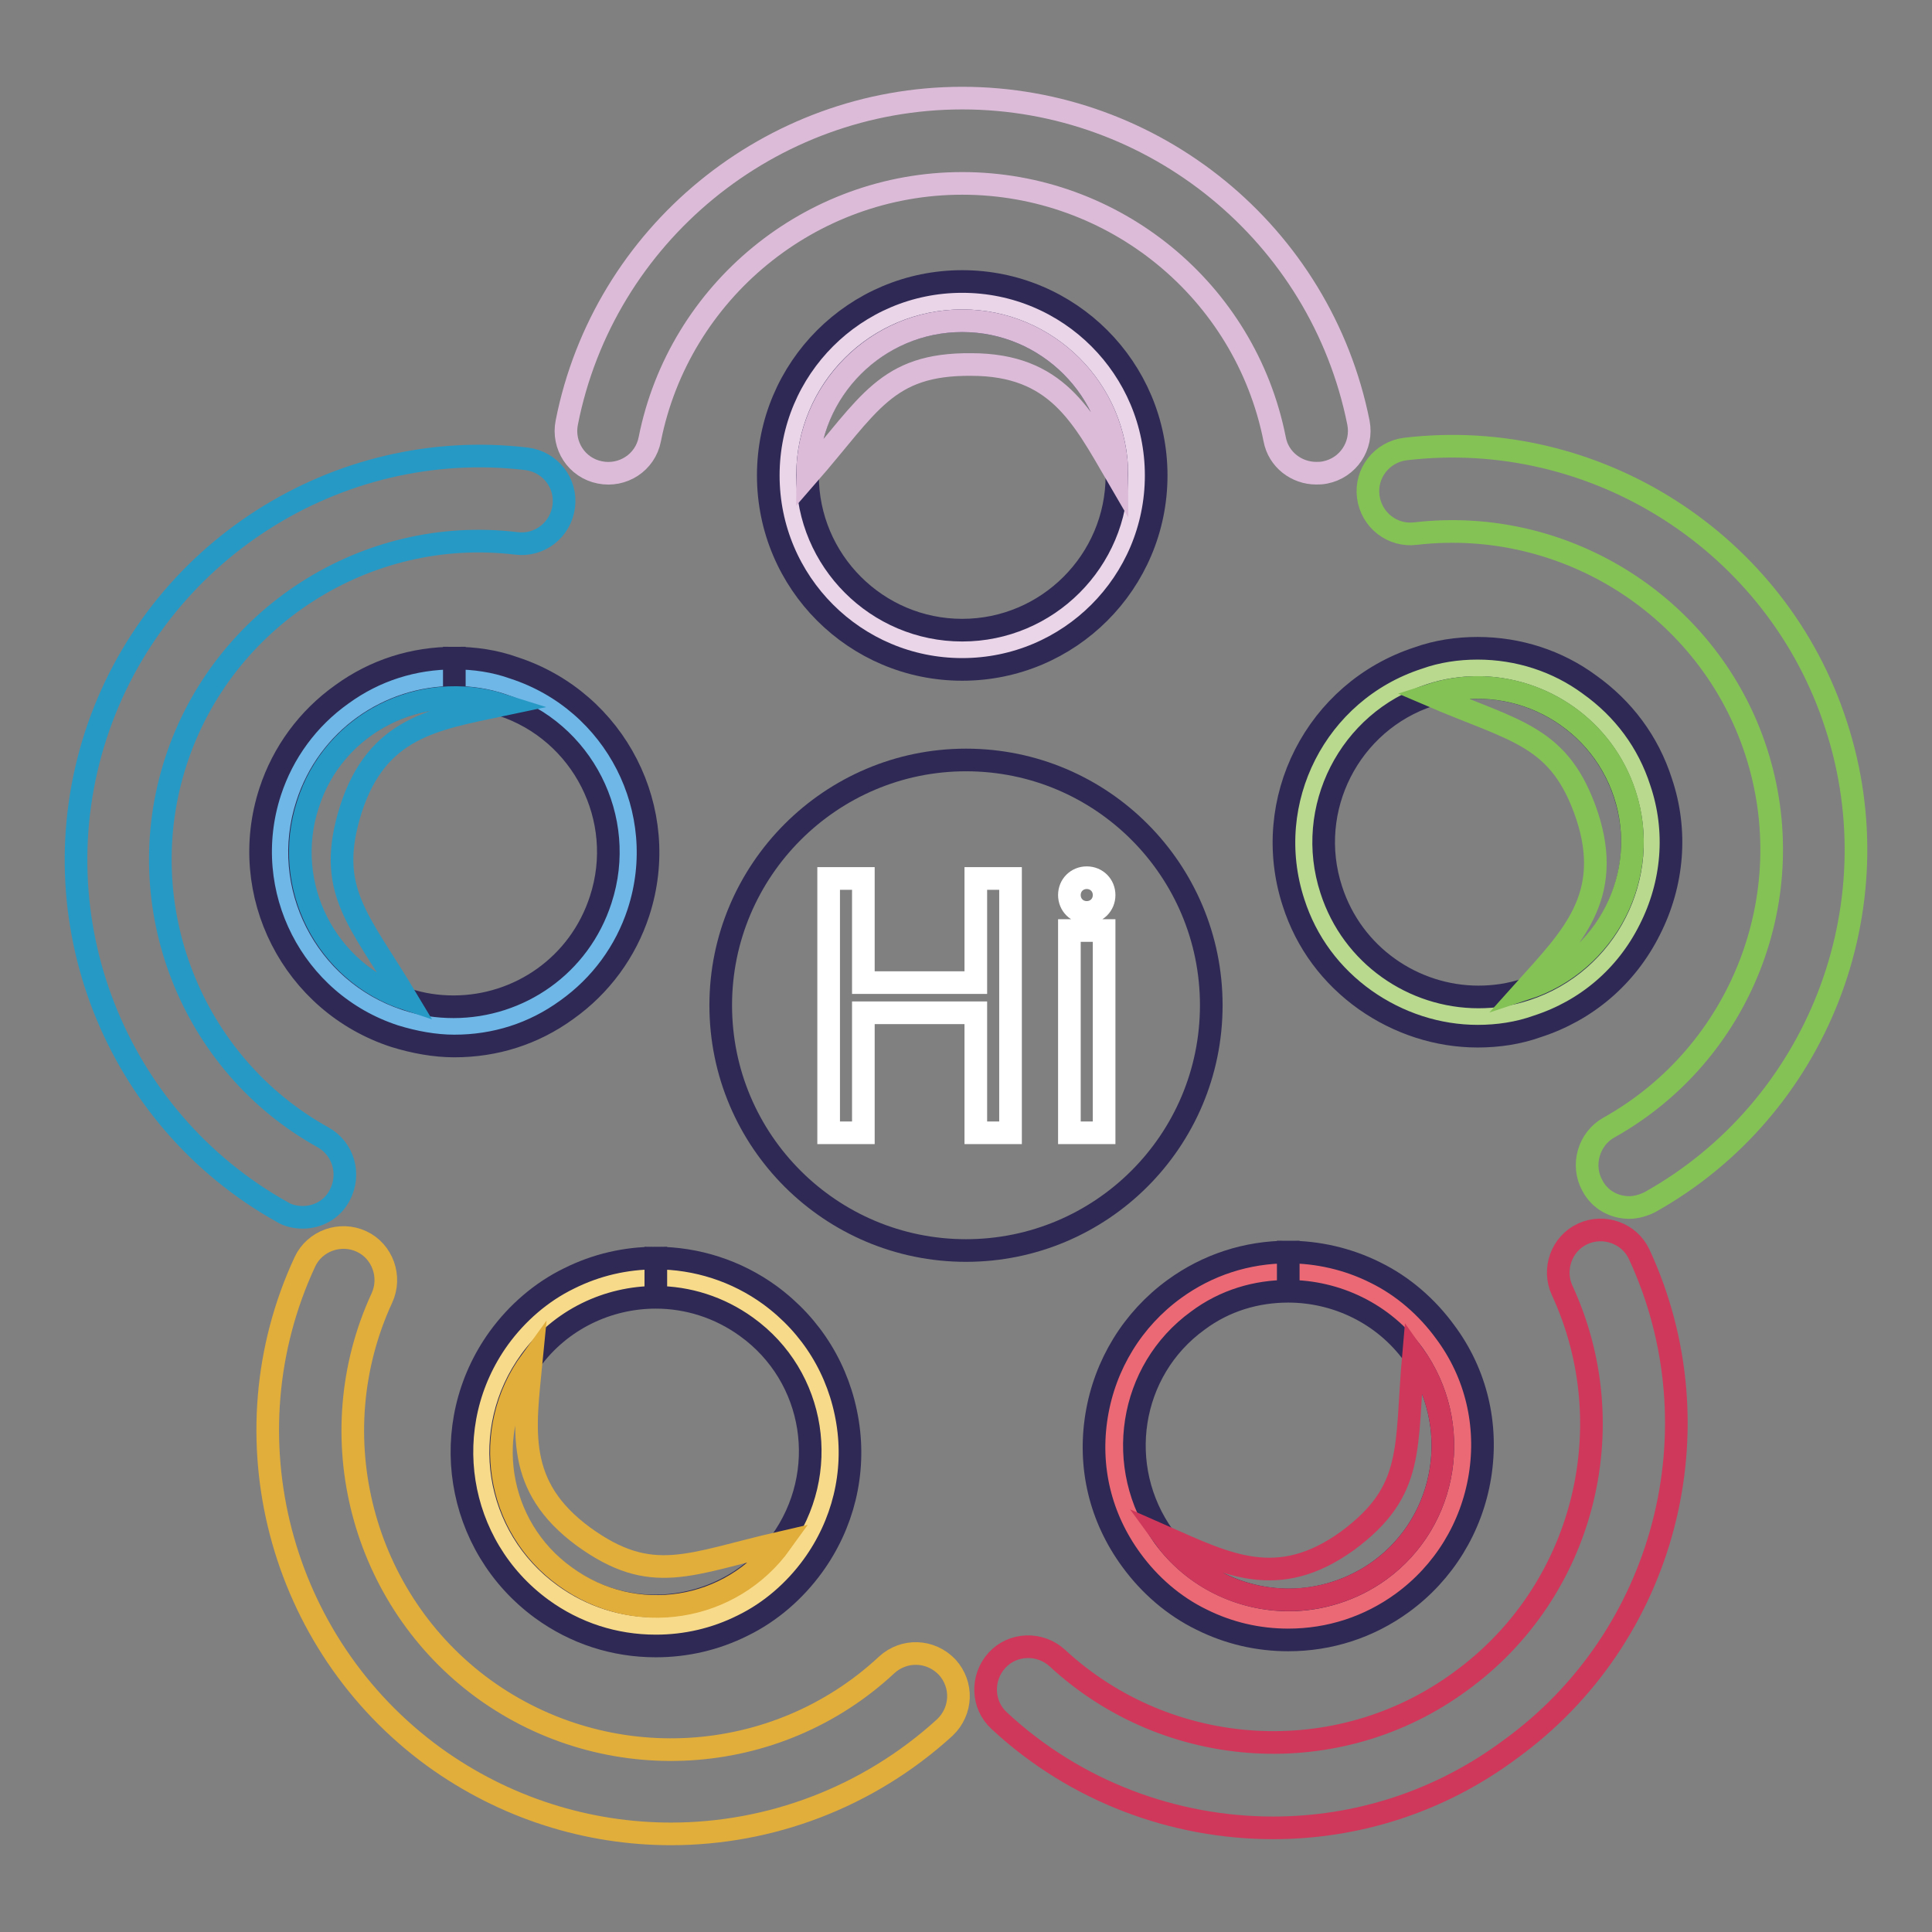 <?xml version="1.0" encoding="utf-8"?>
<!-- Svg Vector Icons : http://www.onlinewebfonts.com/icon -->
<!DOCTYPE svg PUBLIC "-//W3C//DTD SVG 1.1//EN" "http://www.w3.org/Graphics/SVG/1.1/DTD/svg11.dtd">
<svg version="1.1" xmlns="http://www.w3.org/2000/svg" xmlns:xlink="http://www.w3.org/1999/xlink" x="0px" y="0px" viewBox="0 0 256 256" enable-background="new 0 0 256 256" xml:space="preserve">
<rect x="0" y="0" width="256" height="256" fill="#808080" stroke="none"/>
<g> <path stroke-width="3" fill-opacity="0" stroke="#ead4e7"  d="M104.4,63c0,12.7,10.3,23.1,23.1,23.1c12.7,0,23.1-10.3,23.1-23.1c0-12.7-10.3-23.1-23.1-23.1 C114.8,39.9,104.4,50.2,104.4,63C104.4,63,104.4,63,104.4,63z"/> <path stroke-width="3" fill-opacity="0" stroke="#2e2a55"  d="M127.5,42.5c11.3,0,20.5,9.2,20.5,20.5c0,11.3-9.2,20.5-20.5,20.5c-11.3,0-20.5-9.2-20.5-20.5 C107,51.6,116.2,42.5,127.5,42.5 M127.5,37.3c-14.2,0-25.7,11.5-25.7,25.7s11.5,25.7,25.7,25.7c14.2,0,25.7-11.5,25.7-25.7 S141.7,37.3,127.5,37.3z"/> <path stroke-width="3" fill-opacity="0" stroke="#dbbbd8"  d="M107,63c0-11.3,9.2-20.5,20.5-20.5c11.3,0,20.5,9.2,20.5,20.5c-4.6-7.9-8-14.7-19.3-14.7 C117.4,48.2,115.2,53.6,107,63z"/> <path stroke-width="3" fill-opacity="0" stroke="#dbbbd8"  d="M174.4,62.7c-2.6,0-5-1.8-5.5-4.5c-3.9-19.7-21.3-33.9-41.4-33.9c-20.1,0-37.5,14.3-41.4,33.9 c-0.6,3.1-3.6,5-6.6,4.4c-3.1-0.6-5-3.6-4.4-6.6c4.9-24.9,27-43,52.4-43S175,31,180,56c0.6,3.1-1.4,6-4.4,6.6 C175.1,62.7,174.8,62.7,174.4,62.7z"/> <path stroke-width="3" fill-opacity="0" stroke="#6eb7e6"  d="M60.2,136c-2.4,0-4.8-0.4-7.1-1.1c-12.1-3.9-18.7-17-14.8-29.1c3.1-9.5,11.9-15.9,22-15.9 c2.4,0,4.8,0.4,7.1,1.1c5.9,1.9,10.6,6,13.4,11.5c2.8,5.5,3.3,11.8,1.4,17.6C79,129.6,70.2,136,60.2,136z"/> <path stroke-width="3" fill-opacity="0" stroke="#2e2a55"  d="M60.2,92.4c2.1,0,4.2,0.3,6.3,1c10.7,3.5,16.6,15.1,13.1,25.8c-2.8,8.7-10.8,14.2-19.5,14.2 c-2.1,0-4.2-0.3-6.3-1c-10.7-3.5-16.6-15.1-13.1-25.8C43.5,97.9,51.5,92.4,60.2,92.4 M60.2,87.2v5.2V87.2c-5.4,0-10.5,1.6-14.9,4.8 c-4.5,3.2-7.8,7.7-9.5,12.9c-4.4,13.5,3,28,16.5,32.4c2.6,0.8,5.3,1.3,7.9,1.3c5.4,0,10.5-1.6,14.9-4.8c4.5-3.2,7.8-7.7,9.5-12.9 c4.4-13.5-3-28-16.5-32.4C65.6,87.6,62.9,87.2,60.2,87.2L60.2,87.2z"/> <path stroke-width="3" fill-opacity="0" stroke="#2799c5"  d="M53.9,132.4c-10.7-3.5-16.6-15.1-13.1-25.8C44.2,95.8,55.8,90,66.5,93.4c-9,1.9-16.5,3-20,13.8 C43.1,118,47.5,121.7,53.9,132.4z"/> <path stroke-width="3" fill-opacity="0" stroke="#2799c5"  d="M40.1,161.3c-0.9,0-1.9-0.2-2.7-0.7c-22.2-12.4-32.6-38.9-24.7-63.2c7.9-24.2,31.9-39.6,57.1-36.6 c3.1,0.4,5.3,3.2,4.9,6.3c-0.4,3.1-3.2,5.3-6.3,4.9c-19.9-2.4-38.9,9.8-45.1,28.9c-6.2,19.1,2,40.1,19.5,49.8 c2.7,1.5,3.7,4.9,2.2,7.7C44,160.3,42.1,161.3,40.1,161.3z"/> <path stroke-width="3" fill-opacity="0" stroke="#f8db8a"  d="M86.8,215.4c-4.9,0-9.6-1.5-13.5-4.4c-5-3.6-8.3-9-9.2-15.1c-1-6.1,0.5-12.2,4.1-17.2 c4.3-6,11.3-9.5,18.7-9.5c4.9,0,9.6,1.5,13.5,4.4c10.3,7.5,12.6,21.9,5.1,32.2C101.2,211.9,94.2,215.4,86.8,215.4z"/> <path stroke-width="3" fill-opacity="0" stroke="#2e2a55"  d="M86.9,171.9c4.2,0,8.4,1.3,12,3.9c9.2,6.6,11.2,19.4,4.5,28.6c-4,5.5-10.3,8.4-16.6,8.4 c-4.2,0-8.4-1.3-12-3.9c-9.2-6.6-11.2-19.4-4.5-28.6C74.3,174.8,80.6,171.9,86.9,171.9 M86.9,166.7v5.2V166.7 c-4,0-7.9,0.9-11.5,2.7c-3.7,1.8-6.9,4.6-9.3,7.9c-8.3,11.5-5.8,27.5,5.7,35.9c4.4,3.2,9.6,4.9,15.1,4.9c4,0,7.9-0.9,11.5-2.7 c3.7-1.8,6.9-4.6,9.3-7.9c4-5.5,5.7-12.3,4.6-19.1c-1.1-6.8-4.7-12.7-10.3-16.8C97.6,168.4,92.3,166.7,86.9,166.7z"/> <path stroke-width="3" fill-opacity="0" stroke="#e1ad3b"  d="M103.5,204.4c-6.6,9.2-19.4,11.2-28.6,4.5c-9.2-6.6-11.2-19.4-4.5-28.6c-0.9,9.2-2.2,16.6,6.9,23.3 C86.4,210.2,91.3,207.2,103.5,204.4z"/> <path stroke-width="3" fill-opacity="0" stroke="#e1ad3b"  d="M88.9,243c-11,0-22-3.4-31.4-10.2c-20.6-15-27.8-42.6-17.1-65.6c1.3-2.8,4.7-4,7.5-2.7 c2.8,1.3,4,4.7,2.7,7.5c-8.4,18.2-2.7,40,13.5,51.8c16.3,11.8,38.7,10.5,53.4-3.2c2.3-2.1,5.8-2,8,0.3c2.1,2.3,2,5.8-0.3,8 C115,238.2,102,243,88.9,243z"/> <path stroke-width="3" fill-opacity="0" stroke="#eb6975"  d="M170.7,214.6c-7.4,0-14.4-3.6-18.7-9.5c-3.6-5-5.1-11.1-4.1-17.2c1-6.1,4.2-11.4,9.2-15 c4-2.9,8.7-4.4,13.5-4.4c7.4,0,14.4,3.6,18.7,9.5c3.6,5,5.1,11.1,4.1,17.2c-1,6.1-4.2,11.4-9.2,15.1 C180.3,213.1,175.6,214.6,170.7,214.6z"/> <path stroke-width="3" fill-opacity="0" stroke="#2e2a55"  d="M170.7,171.1c6.3,0,12.6,2.9,16.6,8.4c6.6,9.2,4.6,22-4.5,28.6c-3.6,2.6-7.9,3.9-12,3.9 c-6.3,0-12.6-2.9-16.6-8.4c-6.6-9.2-4.6-22,4.5-28.6C162.3,172.3,166.5,171.1,170.7,171.1 M170.7,165.9v5.2V165.9 c-5.5,0-10.7,1.7-15.1,4.9c-5.5,4-9.2,10-10.3,16.8c-1.1,6.8,0.5,13.5,4.6,19.1c2.4,3.3,5.6,6.1,9.3,7.9c3.6,1.8,7.5,2.7,11.5,2.7 c5.5,0,10.7-1.7,15.1-4.9c5.5-4,9.2-10,10.3-16.8c1.1-6.8-0.5-13.6-4.6-19.1c-2.4-3.3-5.6-6.1-9.3-7.9 C178.6,166.8,174.6,165.9,170.7,165.9z"/> <path stroke-width="3" fill-opacity="0" stroke="#cf385b"  d="M187.3,179.5c6.6,9.2,4.6,22-4.5,28.6c-9.2,6.6-22,4.6-28.6-4.5c8.4,3.7,15.1,7.2,24.3,0.6 C187.6,197.5,186.2,191.9,187.3,179.5z"/> <path stroke-width="3" fill-opacity="0" stroke="#cf385b"  d="M168.7,242.2c-13.1,0-26.2-4.8-36.3-14.2c-2.3-2.1-2.4-5.7-0.3-8c2.1-2.3,5.7-2.4,8-0.3 c14.7,13.6,37.2,15,53.4,3.1c16.3-11.8,21.9-33.6,13.5-51.8c-1.3-2.8-0.1-6.2,2.7-7.5c2.8-1.3,6.2-0.1,7.5,2.7 c10.7,23.1,3.5,50.7-17.1,65.6C190.7,238.8,179.7,242.2,168.7,242.2z"/> <path stroke-width="3" fill-opacity="0" stroke="#b9d98e"  d="M195.8,134.6c-10,0-18.8-6.4-22-15.9c-1.9-5.9-1.4-12.1,1.4-17.6c2.8-5.5,7.6-9.6,13.4-11.5 c2.3-0.8,4.7-1.1,7.1-1.1c10,0,18.8,6.4,22,15.9c3.9,12.1-2.7,25.2-14.8,29.1C200.6,134.3,198.2,134.6,195.8,134.6z"/> <path stroke-width="3" fill-opacity="0" stroke="#2e2a55"  d="M195.8,91.1c8.6,0,16.7,5.5,19.5,14.2c3.5,10.7-2.4,22.3-13.1,25.8c-2.1,0.7-4.2,1-6.3,1 c-8.6,0-16.7-5.5-19.5-14.2c-3.5-10.7,2.4-22.3,13.1-25.8C191.6,91.4,193.7,91.1,195.8,91.1 M195.8,85.9c-2.7,0-5.4,0.4-7.9,1.3 c-13.5,4.4-20.9,18.9-16.5,32.4c1.7,5.3,5,9.7,9.5,12.9c4.4,3.1,9.6,4.8,14.9,4.8c2.7,0,5.4-0.4,7.9-1.3 c6.5-2.1,11.8-6.6,14.9-12.8c3.1-6.1,3.7-13.1,1.5-19.6c-1.7-5.3-5-9.7-9.5-12.9C206.4,87.6,201.2,85.9,195.8,85.9L195.8,85.9z"/> <path stroke-width="3" fill-opacity="0" stroke="#84c256"  d="M189.5,92.1c10.7-3.5,22.3,2.4,25.8,13.1c3.5,10.7-2.4,22.3-13.1,25.8c6.1-6.8,11.6-12.2,8.1-22.9 C206.7,97.4,200.9,97,189.5,92.1z"/> <path stroke-width="3" fill-opacity="0" stroke="#84c256"  d="M215.9,160c-2,0-3.9-1-4.9-2.9c-1.5-2.7-0.5-6.2,2.2-7.7c17.5-9.8,25.7-30.7,19.5-49.8 c-6.2-19.1-25.2-31.2-45.1-28.9c-3.1,0.4-5.9-1.8-6.3-4.9c-0.4-3.1,1.8-5.9,4.9-6.3c25.2-3,49.3,12.4,57.1,36.6 c7.9,24.2-2.5,50.8-24.7,63.2C217.8,159.7,216.8,160,215.9,160L215.9,160z"/> <path stroke-width="3" fill-opacity="0" stroke="#2e2a55"  d="M95.5,133.2c0,18,14.6,32.5,32.5,32.5c17.9,0,32.5-14.5,32.5-32.5c0-17.9-14.5-32.5-32.5-32.5 C110.1,100.7,95.5,115.3,95.5,133.2z"/> <path stroke-width="3" fill-opacity="0" stroke="#ffffff"  d="M129.3,130.2h-14.9v-13.8h-4.6v33.7h4.6v-15.9h14.9v15.9h4.6v-33.7h-4.6V130.2z M141.7,123.3v26.8h4.6 v-26.8H141.7z M144,120.9c1.3,0,2.3-1,2.3-2.3c0-1.3-1-2.3-2.3-2.3c-1.3,0-2.3,1-2.3,2.3C141.7,119.9,142.7,120.9,144,120.9z"/></g>
</svg>